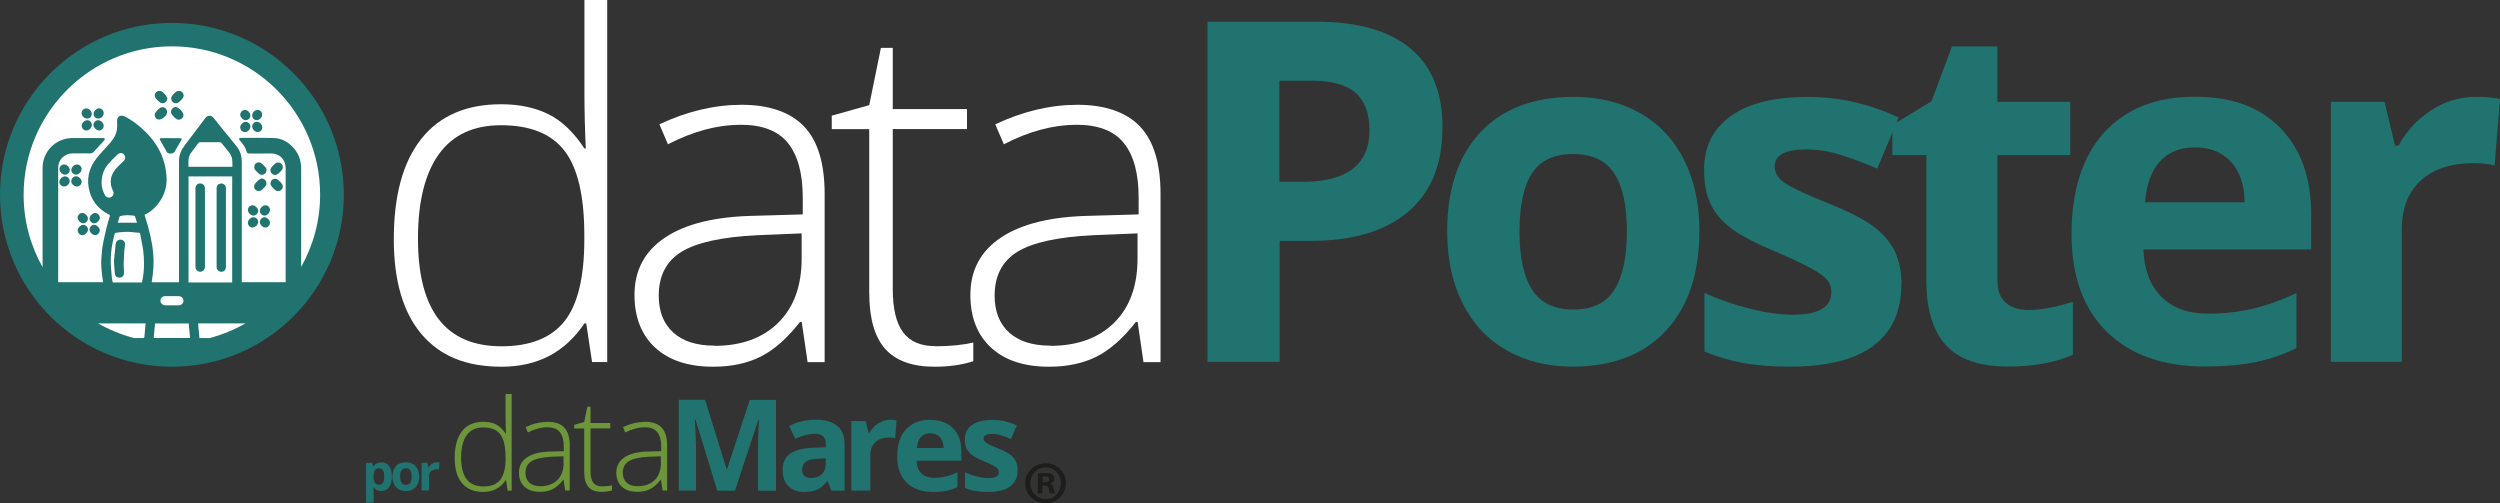 <?xml version="1.0" encoding="UTF-8"?>
<svg id="Capa_2" data-name="Capa 2" xmlns="http://www.w3.org/2000/svg" viewBox="0 0 274.12 55.17">
  <rect x="0" y="0" width="274.12" height="55.17" fill="#333333" stroke="none"/>
  <defs>
    <style>
      .cls-1 {
        fill: #1d1d1b;
      }

      .cls-2 {
        fill: #fff;
      }

      .cls-3 {
        fill: #20736f;
      }

      .cls-4 {
        fill: #6c9639;
      }
    </style>
  </defs>
  <g id="Capa_1-2" data-name="Capa 1">
    <g>
      <g>
        <g>
          <path class="cls-2" d="M54.94,11.43c2.01,0,3.74.37,5.21,1.1,1.46.73,2.77,1.98,3.93,3.75h.15c-.1-2.14-.15-4.24-.15-6.3V0h2.5v39.7h-1.66l-.64-4.24h-.2c-2.11,3.16-5.14,4.75-9.08,4.75s-6.75-1.19-8.78-3.57c-2.02-2.38-3.04-5.85-3.04-10.41,0-4.8,1-8.46,3.01-11,2.01-2.53,4.92-3.8,8.75-3.8ZM54.94,13.73c-3.03,0-5.3,1.06-6.83,3.19-1.52,2.13-2.28,5.21-2.28,9.26,0,7.86,3.05,11.79,9.16,11.79,3.13,0,5.43-.91,6.89-2.73,1.46-1.82,2.19-4.82,2.19-9.01v-.43c0-4.29-.72-7.37-2.16-9.25s-3.76-2.82-6.98-2.82Z"/>
          <path class="cls-2" d="M88.55,39.7l-.64-4.39h-.2c-1.4,1.79-2.83,3.05-4.3,3.79s-3.21,1.11-5.22,1.11c-2.72,0-4.84-.7-6.35-2.09-1.51-1.39-2.27-3.33-2.27-5.79,0-2.7,1.13-4.81,3.38-6.3,2.25-1.5,5.52-2.29,9.79-2.37l5.28-.15v-1.84c0-2.64-.54-4.63-1.61-5.97-1.07-1.34-2.8-2.02-5.18-2.02-2.57,0-5.23.71-7.99,2.14l-.94-2.19c3.04-1.43,6.06-2.14,9.03-2.14s5.32.79,6.83,2.37c1.51,1.58,2.26,4.05,2.26,7.4v18.45h-1.86ZM78.34,37.92c2.96,0,5.29-.85,7-2.54s2.56-4.04,2.56-7.06v-2.73l-4.85.2c-3.9.19-6.67.8-8.33,1.82-1.66,1.03-2.49,2.63-2.49,4.81,0,1.73.53,3.08,1.59,4.04s2.56,1.44,4.5,1.44Z"/>
          <path class="cls-2" d="M102.54,37.97c1.6,0,2.99-.14,4.18-.41v2.04c-1.22.41-2.64.61-4.24.61-2.45,0-4.26-.65-5.42-1.96-1.17-1.31-1.75-3.37-1.75-6.17V14.16h-4.11v-1.48l4.11-1.15,1.28-6.28h1.3v6.71h8.14v2.19h-8.14v17.55c0,2.13.37,3.7,1.12,4.72.75,1.02,1.92,1.53,3.52,1.53Z"/>
          <path class="cls-2" d="M125.38,39.7l-.64-4.39h-.2c-1.4,1.79-2.83,3.05-4.3,3.79s-3.21,1.11-5.22,1.11c-2.72,0-4.84-.7-6.35-2.09-1.51-1.39-2.27-3.33-2.27-5.79,0-2.7,1.13-4.81,3.38-6.3,2.25-1.5,5.52-2.29,9.79-2.37l5.28-.15v-1.84c0-2.64-.54-4.63-1.61-5.97-1.07-1.34-2.8-2.02-5.18-2.02-2.57,0-5.23.71-7.99,2.14l-.94-2.19c3.04-1.43,6.06-2.14,9.03-2.14s5.32.79,6.83,2.37c1.51,1.58,2.26,4.05,2.26,7.4v18.45h-1.86ZM115.17,37.92c2.96,0,5.29-.85,7-2.54s2.56-4.04,2.56-7.06v-2.73l-4.85.2c-3.9.19-6.67.8-8.33,1.82-1.66,1.03-2.49,2.63-2.49,4.81,0,1.73.53,3.08,1.59,4.04s2.56,1.44,4.5,1.44Z"/>
        </g>
        <g>
          <path class="cls-3" d="M158.16,14.01c0,4.02-1.25,7.08-3.76,9.21-2.51,2.13-6.08,3.19-10.7,3.19h-3.39v13.27h-7.91V2.38h11.92c4.53,0,7.96.97,10.32,2.92s3.53,4.85,3.53,8.71ZM140.29,19.93h2.6c2.43,0,4.25-.48,5.46-1.44,1.21-.96,1.81-2.36,1.81-4.2s-.51-3.22-1.52-4.11c-1.01-.88-2.6-1.33-4.76-1.33h-3.6v11.07Z"/>
          <path class="cls-3" d="M186.33,25.37c0,4.64-1.23,8.28-3.67,10.9s-5.86,3.93-10.23,3.93c-2.74,0-5.15-.6-7.25-1.8-2.09-1.2-3.7-2.92-4.82-5.17-1.12-2.25-1.68-4.86-1.68-7.86,0-4.66,1.22-8.28,3.65-10.87,2.43-2.59,5.85-3.88,10.26-3.88,2.74,0,5.15.6,7.25,1.79,2.09,1.19,3.7,2.9,4.82,5.13s1.68,4.84,1.68,7.83ZM166.61,25.37c0,2.82.46,4.96,1.39,6.4.93,1.45,2.44,2.17,4.53,2.17s3.57-.72,4.48-2.16c.91-1.44,1.37-3.58,1.37-6.42s-.46-4.94-1.38-6.35c-.92-1.41-2.42-2.12-4.52-2.12s-3.57.7-4.49,2.1c-.92,1.4-1.38,3.53-1.38,6.37Z"/>
          <path class="cls-3" d="M208.48,31.21c0,2.93-1.02,5.15-3.05,6.69-2.03,1.53-5.07,2.3-9.12,2.3-2.08,0-3.84-.14-5.31-.42-1.46-.28-2.83-.69-4.11-1.24v-6.43c1.45.68,3.07,1.25,4.89,1.71,1.81.46,3.41.69,4.78.69,2.82,0,4.24-.82,4.24-2.45,0-.61-.19-1.11-.56-1.49-.37-.38-1.02-.82-1.94-1.3-.92-.48-2.14-1.05-3.67-1.7-2.19-.92-3.81-1.77-4.83-2.55-1.03-.78-1.78-1.68-2.25-2.69s-.7-2.26-.7-3.74c0-2.53.98-4.49,2.95-5.88,1.96-1.39,4.75-2.08,8.36-2.08s6.78.75,10.03,2.25l-2.35,5.61c-1.43-.61-2.76-1.11-4.01-1.51-1.24-.39-2.51-.59-3.8-.59-2.3,0-3.44.62-3.44,1.86,0,.7.37,1.3,1.11,1.81s2.36,1.27,4.86,2.27c2.23.9,3.86,1.74,4.9,2.53,1.04.78,1.8,1.68,2.3,2.7.49,1.02.74,2.24.74,3.65Z"/>
          <path class="cls-3" d="M222.39,33.99c1.36,0,2.99-.3,4.9-.89v5.79c-1.94.87-4.32,1.3-7.14,1.3-3.11,0-5.38-.79-6.8-2.36-1.42-1.57-2.13-3.93-2.13-7.08v-13.75h-3.73v-3.29l4.29-2.6,2.25-6.02h4.98v6.07h7.99v5.84h-7.99v13.75c0,1.11.31,1.92.93,2.45.62.53,1.44.79,2.46.79Z"/>
          <path class="cls-3" d="M241.79,40.19c-4.59,0-8.18-1.27-10.77-3.8s-3.88-6.12-3.88-10.77,1.19-8.48,3.58-11.09c2.39-2.61,5.69-3.92,9.91-3.92s7.17,1.15,9.42,3.44c2.25,2.3,3.37,5.47,3.37,9.52v3.78h-18.4c.08,2.21.74,3.94,1.96,5.18,1.22,1.24,2.94,1.86,5.15,1.86,1.72,0,3.34-.18,4.87-.54,1.53-.36,3.13-.93,4.8-1.71v6.02c-1.36.68-2.82,1.19-4.36,1.52-1.55.33-3.44.5-5.67.5ZM240.69,16.16c-1.65,0-2.94.52-3.88,1.57-.94,1.05-1.47,2.53-1.61,4.45h10.92c-.03-1.92-.54-3.41-1.51-4.45-.97-1.05-2.28-1.57-3.93-1.57Z"/>
          <path class="cls-3" d="M271.49,10.62c1.05,0,1.93.08,2.63.23l-.59,7.3c-.63-.17-1.4-.26-2.3-.26-2.48,0-4.42.64-5.8,1.91-1.39,1.28-2.08,3.06-2.08,5.36v14.52h-7.78V11.16h5.89l1.15,4.8h.38c.88-1.6,2.08-2.89,3.58-3.87,1.5-.98,3.14-1.47,4.91-1.47Z"/>
        </g>
        <g>
          <circle class="cls-3" cx="18.85" cy="21.36" r="18.85"/>
          <g>
            <path class="cls-2" d="M12.37,30.97h3.18s.02-.02.02-.03c.16-.67.22-1.35.22-2.03,0-.49-.03-.98-.09-1.46-.08-.6-.22-1.19-.33-1.79-.01-.08-.04-.14-.15-.14-.24-.01-.47-.04-.71-.07-.61-.06-1.21-.02-1.81.08-.05,0-.12.06-.13.11-.27.98-.43,1.97-.43,2.98,0,.62.08,1.25.13,1.87.01.17.07.33.1.49ZM12.7,26.72c.03-.28.28-.47.55-.44.3.03.48.24.46.54-.02.23-.06.46-.08.69-.03.48-.06.96-.07,1.45,0,.33.03.65.04.98,0,.25-.17.47-.4.49-.32.04-.56-.1-.6-.39-.05-.42-.07-.85-.11-1.42.06-.55.13-1.23.2-1.91Z"/>
            <path class="cls-2" d="M14.71,37.07c.31,0,.62,0,.94,0,.15,0,.18-.05.19-.19.03-.46.08-.93.12-1.42h-.19c-1.67,0-3.34,0-5.01,0,1.22.7,2.55,1.24,3.94,1.61Z"/>
            <path class="cls-2" d="M16.86,37.06h3.98c-.05-.53-.1-1.06-.15-1.59h-3.69c-.05.53-.1,1.06-.15,1.59Z"/>
            <path class="cls-2" d="M13.11,23.76c-.07.22-.13.45-.19.66h2.1c-.07-.22-.13-.45-.21-.68-.01-.04-.07-.08-.11-.09-.49-.07-.98-.08-1.47.03-.05,0-.11.05-.12.08Z"/>
            <path class="cls-2" d="M4.67,26.14c0-1.68,0-3.37,0-5.05,0-.89,0-1.78,0-2.68.01-1.38.84-2.59,2.13-3.07.35-.13.71-.2,1.09-.2,1.13,0,2.25,0,3.38,0,.03,0,.06,0,.08,0,.05.02.13.03.14.06.01.05,0,.13-.04.16-.22.26-.46.5-.68.75-.16.17-.31.35-.47.52-.12.14-.28.19-.46.19-.41,0-.83-.02-1.24,0-.43.02-.87-.07-1.28.13-.61.3-.94.79-.94,1.47,0,2.99,0,5.98,0,8.96,0,1.11,0,2.22,0,3.33v.23h4.92c-.03-.2-.06-.4-.08-.59-.09-.69-.16-1.38-.1-2.08.04-.47.06-.95.15-1.42.12-.67.28-1.33.44-1.99.09-.38.21-.75.33-1.13.03-.1.03-.15-.08-.2-1.02-.52-1.76-1.29-2.1-2.4-.43-1.4-.15-2.68.75-3.81.45-.56.96-1.07,1.43-1.61.38-.44.7-.92.78-1.52.04-.27.04-.54.02-.81-.03-.4.12-.67.46-.7.11-.01.23.02.33.07.91.45,1.71,1.07,2.42,1.8.72.73,1.3,1.56,1.69,2.51.3.72.46,1.48.52,2.26.1,1.35-.37,2.47-1.28,3.43-.32.33-.7.6-1.13.8,1.11,3.52,1.15,5.14.78,7.4h3v-.22c0-4.37,0-8.74,0-13.11,0-.64.25-1.19.63-1.7.77-1,1.53-2.01,2.29-3.02.19-.26.61-.3.85,0,.56.72,1.14,1.42,1.72,2.13.29.36.59.71.87,1.08.36.47.52,1.01.52,1.6,0,3.24,0,6.48,0,9.71,0,1.17,0,2.34,0,3.52h4.81c0-.06,0-.12,0-.19,0-2.15,0-4.29,0-6.44,0-1.95,0-3.89,0-5.84,0-.84-.47-1.46-1.25-1.61-.32-.06-.67-.03-1-.03-.56,0-1.12,0-1.69,0-.24,0-.3-.04-.36-.26-.11-.43-.38-.76-.65-1.09-.04-.05-.09-.09-.12-.14-.02-.04-.04-.11-.03-.15.02-.04.09-.07.14-.07,1.24,0,2.49-.03,3.73.02.77.03,1.44.39,1.98.95.65.66.95,1.47.95,2.39,0,3.01,0,6.02,0,9.03,0,.59,0,1.18,0,1.76,1.32-2.35,2.08-5.05,2.08-7.94,0-8.98-7.28-16.25-16.25-16.25S2.59,12.38,2.59,21.36c0,2.89.76,5.59,2.08,7.94,0-1.05,0-2.11,0-3.16ZM10.42,23.35c.27,0,.52.24.53.52,0,.28-.32.61-.6.62-.27,0-.52-.23-.53-.51,0-.29.31-.62.6-.63ZM10.33,24.65c.28,0,.61.33.61.61,0,.27-.23.51-.5.52-.28.01-.62-.32-.62-.61,0-.28.23-.52.51-.53ZM9.64,23.96c0,.28-.24.52-.52.52-.29,0-.61-.33-.61-.62,0-.28.26-.52.53-.51.28,0,.61.34.6.61ZM7.04,18.03c.29,0,.61.32.61.6,0,.29-.23.52-.52.52-.3,0-.62-.33-.61-.62.01-.28.25-.5.52-.5ZM7.02,20.45c-.28,0-.51-.24-.51-.51,0-.29.33-.61.62-.6.28,0,.52.26.51.53-.01.3-.32.59-.62.58ZM8.44,18.03c.28,0,.51.23.51.51,0,.29-.31.61-.61.61-.29,0-.52-.23-.52-.51,0-.3.32-.61.62-.6ZM7.82,19.85c.02-.33.26-.53.53-.52.29,0,.6.32.6.61,0,.29-.24.51-.53.51-.3,0-.62-.31-.61-.59ZM9.04,25.79c-.28,0-.52-.24-.52-.52,0-.29.32-.62.61-.62.28,0,.52.25.52.52,0,.28-.31.6-.6.61ZM27.69,24.95c-.27,0-.52-.25-.51-.53,0-.3.32-.61.62-.6.27,0,.51.24.51.51,0,.29-.32.61-.62.61ZM28.01,20.81c-.2-.19-.19-.52.01-.73.11-.12.22-.24.34-.34.09-.07.21-.12.32-.18.24.04.41.13.49.33.09.2.06.39-.09.56-.11.12-.23.24-.35.35-.21.19-.53.19-.72,0ZM29.78,18.33c.11-.14.24-.26.37-.38.21-.19.55-.18.73.03.18.2.17.51-.03.72-.11.11-.21.23-.33.33-.1.08-.23.12-.29.16-.28-.02-.44-.11-.53-.31-.09-.2-.06-.38.08-.54ZM29.71,19.88c.09-.2.26-.27.47-.28.04,0,.09,0,.13.02.29.18.56.38.68.71.07.2-.03.43-.21.54-.19.12-.44.11-.6-.03-.14-.13-.28-.25-.4-.4-.14-.17-.16-.36-.07-.56ZM29.09,24.95c-.28,0-.6-.33-.6-.61,0-.27.24-.51.5-.52.3,0,.61.31.61.61,0,.28-.23.52-.52.52ZM29.6,23.05c-.02.3-.33.6-.61.59-.28,0-.52-.27-.5-.55.02-.29.35-.6.63-.58.29.02.51.26.49.54ZM27.97,18c.16-.2.47-.27.67-.11.19.14.35.32.51.5.06.07.07.18.08.23-.02.26-.11.42-.31.5-.2.09-.39.06-.55-.09-.13-.11-.25-.24-.36-.36-.17-.18-.18-.47-.03-.67ZM27.69,22.51c.28,0,.61.31.62.59,0,.28-.24.54-.52.54-.28,0-.6-.32-.61-.61,0-.28.23-.52.51-.53ZM28.24,12.05c.28,0,.51.24.51.52,0,.31-.29.6-.59.6-.29,0-.51-.22-.51-.52,0-.29.31-.61.59-.61ZM28.16,13.35c.3,0,.6.31.6.61,0,.3-.21.52-.51.52-.29,0-.6-.31-.6-.6,0-.29.23-.53.51-.53ZM26.85,14.48c-.29,0-.51-.23-.51-.52,0-.29.31-.61.6-.6.32,0,.53.3.51.53,0,.3-.3.6-.6.6ZM26.85,12.05c.3,0,.6.31.6.62,0,.29-.23.5-.52.51-.26,0-.61-.35-.59-.62.03-.28.23-.5.51-.51ZM18.89,10.47c.12-.14.25-.27.39-.39.19-.16.51-.15.69.02.19.18.23.47.06.68-.13.17-.3.32-.46.45-.07.06-.18.07-.27.1-.22-.01-.37-.11-.47-.29-.11-.21-.07-.4.07-.57ZM18.84,11.98c.13-.2.4-.31.61-.19.29.16.53.38.65.7.01.04.01.08.02.1-.01.22-.11.38-.3.48-.19.1-.41.06-.57-.09-.12-.11-.24-.23-.35-.36-.18-.19-.2-.43-.06-.64ZM18.71,15.15c.35,0,.69,0,1.04,0,.06,0,.14.02.16.05.02.05,0,.13-.03.18-.23.41-.49.8-.71,1.22-.15.29-.73.34-.9.03-.24-.42-.48-.84-.71-1.26-.08-.14-.04-.22.13-.22.35,0,.69,0,1.04,0h0ZM17.12,10.12c.2-.21.51-.21.74,0,.11.1.22.2.31.32.08.1.13.23.19.35-.03.24-.14.39-.33.48-.18.09-.42.04-.57-.1-.11-.1-.21-.21-.32-.32-.22-.22-.23-.53-.03-.74ZM17.04,12.34c.14-.19.32-.38.52-.51.34-.23.76.03.76.44,0,.02,0,.04,0,.07-.02.39-.68.87-1.02.75-.29-.11-.44-.49-.26-.74ZM10.86,14.31c-.28,0-.61-.33-.61-.62,0-.28.24-.51.53-.51.25,0,.62.33.59.62,0,.28-.23.51-.5.51ZM10.87,11.88c.28,0,.5.23.5.52,0,.31-.29.6-.59.6-.29,0-.52-.22-.52-.52,0-.3.31-.61.62-.61ZM9.46,11.88c.29,0,.6.3.6.6,0,.3-.21.52-.51.52-.3,0-.6-.3-.61-.59,0-.29.23-.52.51-.52ZM9.57,13.18c.29,0,.5.23.5.53,0,.3-.31.6-.6.6-.29,0-.52-.25-.51-.54,0-.29.32-.59.61-.59Z"/>
            <path class="cls-2" d="M12.83,16.99c-.33.32-.66.64-.95.98-.49.57-.74,1.24-.74,2.13,0,.37.12.84.36,1.28.16.28.44.37.7.22.26-.15.32-.42.17-.72-.22-.42-.28-.87-.19-1.34.1-.51.39-.9.73-1.26.22-.23.46-.44.68-.66.17-.17.18-.39.07-.58-.19-.32-.54-.35-.84-.06Z"/>
            <path class="cls-2" d="M19.61,33.48c.28,0,.51-.24.51-.52,0-.26-.24-.48-.52-.49-.25,0-.5,0-.75,0-.12,0-.25,0-.37,0-.13,0-.26,0-.38,0-.27,0-.51.22-.51.49,0,.26.23.51.51.52.51,0,1.01,0,1.52,0Z"/>
            <path class="cls-2" d="M21.94,35.46h-.22c.05.54.1,1.06.15,1.61h.17c.31,0,.63,0,.94,0,1.39-.37,2.71-.91,3.93-1.61-1.66,0-3.32,0-4.98,0Z"/>
            <path class="cls-2" d="M25.46,30.97v-11.63h-4.79v11.63h4.79ZM23.74,20.73c0-.35.13-.53.43-.6.3-.07.6.17.6.49,0,1.06,0,2.12,0,3.18,0,.39,0,.78,0,1.17,0,1.42,0,2.84,0,4.26,0,.36-.19.57-.5.57-.31,0-.53-.23-.52-.58,0-.94,0-1.88,0-2.83,0-1.89,0-3.78,0-5.67ZM21.94,20.11c.25,0,.53.16.53.56,0,1.43,0,2.86,0,4.29s0,2.86,0,4.29c0,.28-.18.5-.43.54-.28.04-.52-.12-.59-.39-.01-.05-.02-.11-.02-.16,0-2.86,0-5.72,0-8.57,0-.35.22-.55.51-.56Z"/>
            <path class="cls-2" d="M25.47,17.74c0-.37-.09-.7-.32-.99-.29-.37-.58-.73-.88-1.09-.03-.04-.11-.07-.17-.07-.72,0-1.45,0-2.17,0-.06,0-.14.05-.18.1-.27.35-.53.71-.8,1.06-.36.47-.29,1.01-.28,1.54h4.81c0-.19,0-.37,0-.55Z"/>
          </g>
        </g>
        <g>
          <g>
            <path class="cls-3" d="M111.37,50.56c-.13-.27-.34-.51-.61-.72-.28-.21-.71-.43-1.31-.67-.67-.27-1.1-.47-1.3-.61s-.3-.3-.3-.48c0-.33.31-.5.92-.5.35,0,.68.05,1.02.16.33.1.69.24,1.07.4l.63-1.5c-.87-.4-1.76-.6-2.68-.6-.96,0-1.71.19-2.23.56-.52.37-.79.89-.79,1.57,0,.4.06.73.19,1,.12.27.32.51.6.72.27.21.71.44,1.29.68.41.17.74.32.98.45.25.13.42.25.52.35.1.1.15.24.15.4,0,.44-.38.65-1.13.65-.37,0-.79-.06-1.28-.18-.48-.12-.92-.27-1.3-.46v1.72c.34.15.71.26,1.1.33.39.07.86.11,1.42.11,1.08,0,1.89-.2,2.44-.61.54-.41.81-1,.81-1.79,0-.38-.07-.7-.2-.97Z"/>
            <path class="cls-3" d="M96.29,46.42c-.4.26-.72.61-.96,1.03h-.1l-.31-1.28h-1.57v7.62h2.08v-3.88c0-.61.18-1.09.56-1.43.37-.34.89-.51,1.55-.51.24,0,.45.02.61.07l.16-1.95c-.19-.04-.42-.06-.7-.06-.47,0-.91.13-1.31.39Z"/>
            <path class="cls-3" d="M101.99,46.03c-1.13,0-2.01.35-2.65,1.05-.64.7-.96,1.68-.96,2.96s.35,2.2,1.04,2.88c.69.68,1.65,1.02,2.88,1.02.59,0,1.1-.04,1.51-.13.41-.09.8-.22,1.17-.41v-1.61c-.45.21-.87.36-1.28.46-.41.1-.84.14-1.3.14-.59,0-1.05-.17-1.38-.5-.33-.33-.5-.79-.52-1.38h4.91v-1.01c0-1.08-.3-1.93-.9-2.54-.6-.61-1.44-.92-2.51-.92ZM100.54,49.12c.04-.51.18-.91.43-1.19.25-.28.6-.42,1.04-.42s.79.14,1.05.42c.26.28.39.68.4,1.19h-2.92Z"/>
            <path class="cls-3" d="M79.71,51.45h-.04l-2.36-7.62h-2.88v9.96h1.89v-4.63c0-.53-.04-1.59-.13-3.18h.06l2.4,7.82h1.94l2.57-7.8h.06c-.05,1.25-.09,2.03-.09,2.32,0,.29-.01.55-.01.77v4.72h1.97v-9.96h-2.88l-2.5,7.62Z"/>
            <path class="cls-3" d="M91.79,46.69c-.55-.45-1.33-.67-2.35-.67s-2.04.23-2.92.69l.69,1.4c.82-.37,1.54-.55,2.15-.55.79,0,1.19.39,1.19,1.16v.33l-1.32.04c-1.14.04-1.99.25-2.56.64-.57.38-.85.98-.85,1.79s.21,1.37.63,1.79c.42.42,1,.63,1.73.63.6,0,1.08-.09,1.45-.26.37-.17.73-.48,1.08-.92h.05l.4,1.04h1.45v-5.08c0-.91-.27-1.59-.82-2.03ZM90.54,50.89c0,.46-.14.83-.43,1.1-.29.28-.67.42-1.15.42-.67,0-1.01-.29-1.01-.88,0-.41.15-.71.44-.91.3-.2.74-.31,1.35-.33l.8-.03v.63Z"/>
          </g>
          <g>
            <path class="cls-4" d="M65.05,52.92c-.2-.27-.3-.69-.3-1.26v-4.69h2.17v-.59h-2.17v-1.79h-.35l-.34,1.68-1.1.31v.4h1.1v4.78c0,.75.16,1.3.47,1.65.31.35.79.52,1.45.52.43,0,.8-.05,1.13-.16v-.55c-.32.07-.69.11-1.12.11s-.74-.14-.94-.41Z"/>
            <path class="cls-4" d="M60.04,46.26c-.8,0-1.6.19-2.41.57l.25.59c.74-.38,1.45-.57,2.13-.57.64,0,1.1.18,1.38.54.29.36.43.89.43,1.59v.49l-1.41.04c-1.14.02-2.01.23-2.61.63-.6.4-.9.96-.9,1.68,0,.66.2,1.17.61,1.55.4.37.97.56,1.7.56.54,0,1-.1,1.39-.3.39-.2.78-.53,1.15-1.01h.05l.17,1.17h.5v-4.93c0-.89-.2-1.55-.6-1.98-.4-.42-1.01-.63-1.82-.63ZM61.8,50.75c0,.8-.23,1.43-.68,1.88-.46.45-1.08.68-1.87.68-.52,0-.92-.13-1.2-.38-.28-.26-.43-.62-.43-1.08,0-.58.22-1.01.66-1.28.44-.27,1.18-.44,2.22-.49l1.29-.05v.73Z"/>
            <path class="cls-4" d="M55.44,45.86c0,.55.01,1.11.04,1.68h-.04c-.31-.47-.66-.81-1.05-1-.39-.2-.85-.29-1.39-.29-1.02,0-1.8.34-2.34,1.02-.54.68-.8,1.66-.8,2.94s.27,2.14.81,2.78c.54.64,1.32.95,2.34.95s1.86-.42,2.43-1.27h.05l.17,1.13h.44v-10.6h-.67v2.66ZM55.44,50.2c0,1.12-.2,1.92-.59,2.41-.39.49-1,.73-1.84.73-1.63,0-2.45-1.05-2.45-3.15,0-1.08.2-1.91.61-2.47.41-.57,1.01-.85,1.82-.85.86,0,1.48.25,1.86.75.38.5.58,1.33.58,2.47v.12Z"/>
            <path class="cls-4" d="M70.72,46.26c-.8,0-1.6.19-2.41.57l.25.59c.74-.38,1.45-.57,2.13-.57.64,0,1.1.18,1.38.54.29.36.43.89.43,1.59v.49l-1.41.04c-1.14.02-2.01.23-2.61.63-.6.4-.9.96-.9,1.68,0,.66.2,1.17.61,1.55.4.37.97.56,1.7.56.54,0,1-.1,1.39-.3.39-.2.78-.53,1.15-1.01h.05l.17,1.17h.5v-4.93c0-.89-.2-1.55-.6-1.98-.4-.42-1.01-.63-1.82-.63ZM72.47,50.75c0,.8-.23,1.43-.68,1.88-.46.45-1.08.68-1.87.68-.52,0-.92-.13-1.2-.38-.28-.26-.43-.62-.43-1.08,0-.58.22-1.01.66-1.28.44-.27,1.18-.44,2.22-.49l1.29-.05v.73Z"/>
          </g>
        </g>
        <path class="cls-1" d="M114.66,50.8c1.24,0,2.22.96,2.22,2.18s-.98,2.19-2.23,2.19-2.24-.97-2.24-2.19,1-2.18,2.24-2.18h.01ZM114.64,51.24c-.94,0-1.67.78-1.67,1.74s.73,1.74,1.7,1.74c.94.01,1.66-.77,1.66-1.73s-.72-1.75-1.67-1.75h-.01ZM114.3,54.11h-.5v-2.18c.2-.03.48-.07.84-.07.41,0,.6.07.74.17.13.09.22.25.22.46,0,.27-.2.44-.45.52v.03c.21.07.32.24.38.53.07.33.12.45.16.53h-.53c-.07-.08-.11-.27-.17-.53-.04-.23-.17-.33-.45-.33h-.24v.86ZM114.32,52.88h.24c.28,0,.5-.09.5-.32,0-.2-.15-.33-.46-.33-.13,0-.23.01-.28.03v.62Z"/>
      </g>
      <g>
        <path class="cls-3" d="M41.81,53.84c-.36,0-.64-.13-.84-.39h-.04c.03.25.04.4.04.44v1.23h-.83v-4.37h.67l.12.39h.04c.19-.3.48-.45.86-.45.36,0,.64.14.84.42s.3.66.3,1.15c0,.32-.05.61-.14.84-.09.24-.23.42-.41.55-.17.13-.38.19-.62.19ZM41.57,51.35c-.2,0-.35.06-.45.19-.09.13-.14.33-.15.62v.09c0,.33.05.56.14.7.1.14.25.21.46.21.37,0,.56-.31.56-.92,0-.3-.04-.52-.14-.67-.09-.15-.24-.22-.43-.22Z"/>
        <path class="cls-3" d="M45.97,52.26c0,.49-.13.88-.39,1.16s-.62.42-1.09.42c-.29,0-.55-.06-.77-.19-.22-.13-.39-.31-.51-.55-.12-.24-.18-.52-.18-.84,0-.5.13-.88.39-1.16.26-.28.62-.41,1.09-.41.29,0,.55.06.77.19s.39.31.51.55c.12.24.18.51.18.83ZM43.88,52.26c0,.3.05.53.15.68.1.15.26.23.48.23s.38-.08.48-.23c.1-.15.14-.38.14-.68s-.05-.53-.15-.68c-.1-.15-.26-.23-.48-.23s-.38.08-.48.22c-.1.15-.15.37-.15.68Z"/>
        <path class="cls-3" d="M47.91,50.69c.11,0,.21,0,.28.02l-.06.78c-.07-.02-.15-.03-.24-.03-.26,0-.47.07-.62.2s-.22.33-.22.57v1.54h-.83v-3.03h.63l.12.51h.04c.09-.17.22-.31.38-.41s.33-.16.52-.16Z"/>
      </g>
    </g>
  </g>
</svg>